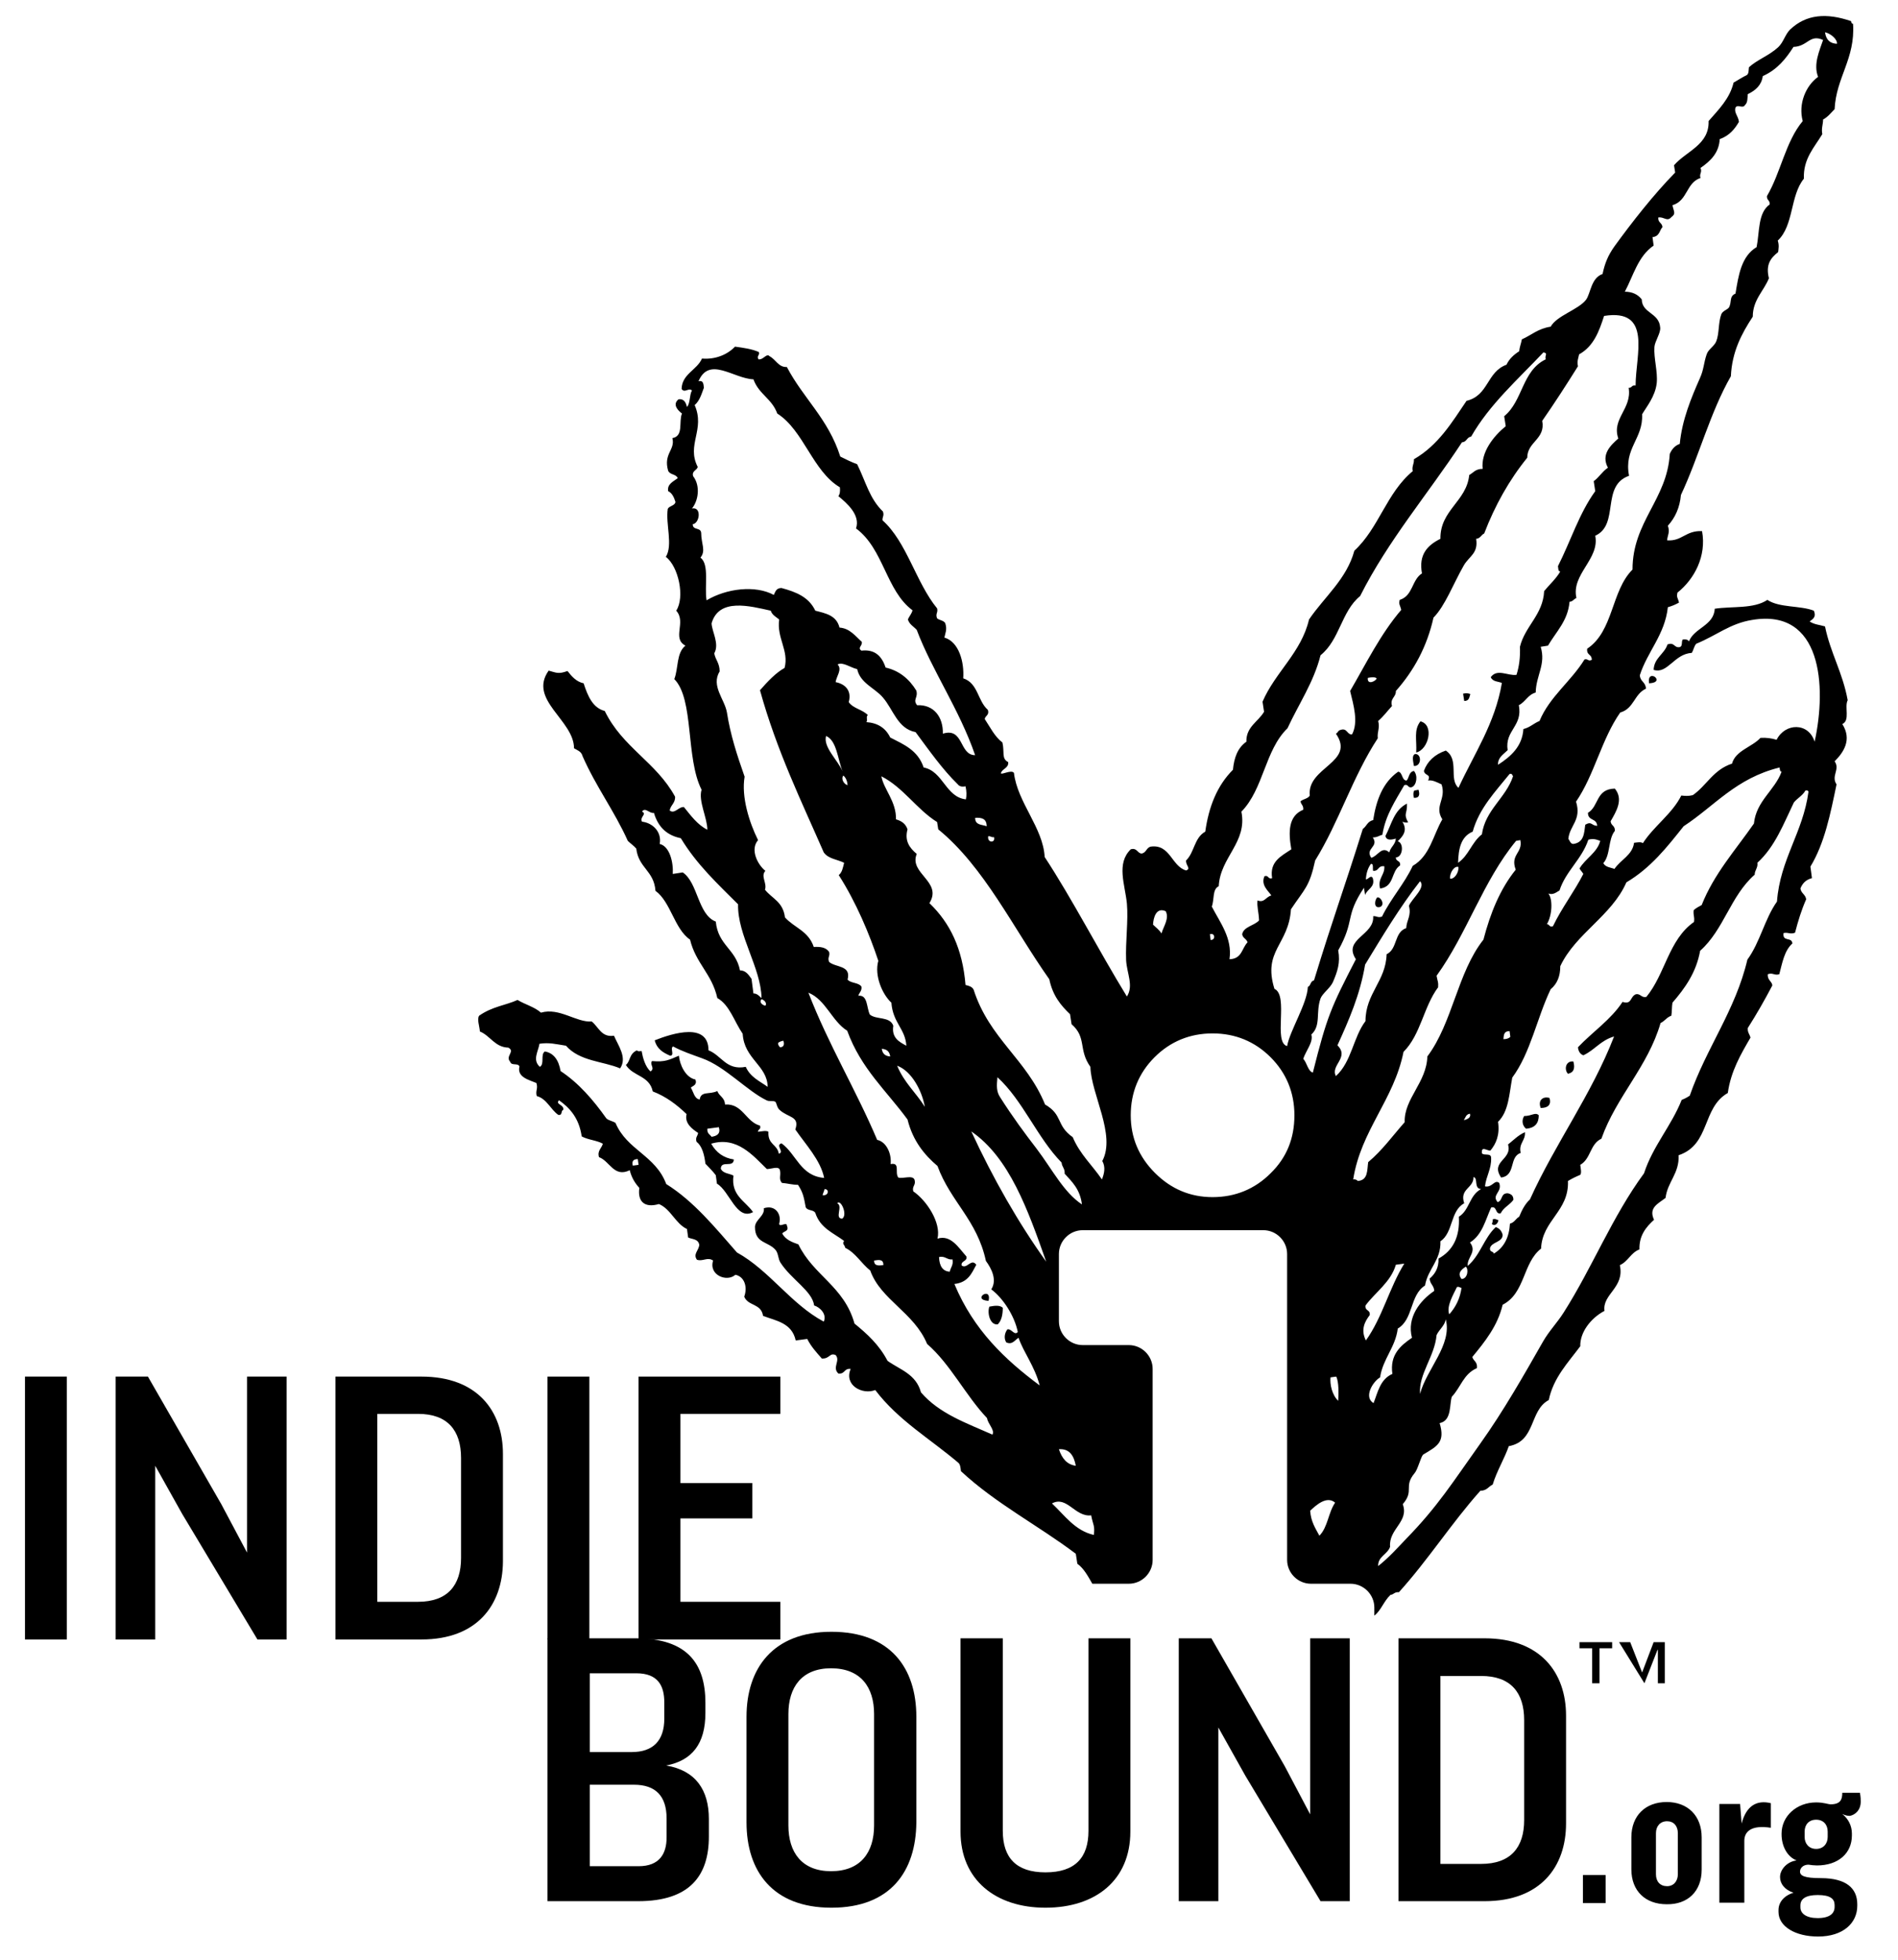 <svg version="1.1" id="layer" xmlns="http://www.w3.org/2000/svg" x="0" y="0" viewBox="0 0 494 510" xml:space="preserve">
  <style>
    .st0{fill:currentColor}
  </style>
  <path class="st0" d="M392.5 297.8c1.2 4-4.7 4.3-1.8 8.6 3.9-.5 2-5.4 5.1-6.4-.6-2.5 1.3-3.2 1.1-5.4-1.8.8-3 2.1-4.4 3.2M409.5 276.2c-2.1-.2-2.4 2.2-1.4 3.2 1.5-.3 1.9-1.4 1.4-3.2M388.5 317.3c.1.5-.1.8-.2 1.2.8.7 1.6-.2 1.7-1-.5-.1-.8-.5-1.5-.2M396.7 290.4c-.7 1.1-.5 2.5.5 3.3 2.4-.2 3.3-1.5 3.3-3.5-.9-.9-1.8.2-3.8.2M429.2 177.8c4.7-.2-.6-4.2 0 0M401 288.3c1.9 0 2.8-.8 2.3-2.6-1.6-.5-3.1.5-2.3 2.6"/>
  <path class="st0" d="M462.5 234.6c-3.2 4.5-4.4 10.6-7.7 15.1-3.1 13.2-10.7 23-15 35.4-.6.4-1.3.8-2.1 1.1-2.7 6.8-7.5 12-9.8 19.1-8.3 11.3-13.4 24.4-20.9 36.2-1.7 2.7-3.8 4.8-5.4 7.6-4.9 8.6-10.3 18.1-16.3 26.5-7.2 10.1-11.1 16.4-19.3 24.8-2.2 2.3-4.5 4.9-7.3 7.1-.1-2.5 2.4-3 3.1-5-.4-4.7 5-6.5 3.3-11.1 3.1-3.6.1-4.5 3.1-8.1.8-.9 1.6-4.2 2.2-4.8 3.7-2.2 5.8-3.2 4.3-8.2 3.3-.6 2.5-5.3 3.2-6.9 2.3-2.4 3-5.9 6.5-7.4.2-1.7-.9-1.8-1.2-2.9 3.3-4 6.6-8.1 7.9-13.6 5.9-3 5.2-10.9 10-14.6.3-7.4 7.3-9.7 7-17.6 1-.6 2-1.1 3.2-1.6.4-.5.1-1.7 0-2.6 2.8-1.6 2.5-5.4 5.5-6.8 3.9-11 12.1-18.7 15.4-30.1 1.1-.5 1.6-1.5 2.8-1.9.2-1.1.1-2.3.3-3.4 3.3-3.8 6.2-7.9 7.2-13.5 6.2-5.5 7.9-14.3 14.2-19.8 0-1.2.9-1.8.7-3.1 4.6-4.2 6.8-10.1 9.5-15.7.9-1.1 2.3-1.8 3-3.1.4-.1.7 0 .8.3-1.4 10.6-7.4 17.6-8.2 28.6m-92.9 128.1c-.4-5.2 3.8-9.7 4.3-15.3.7-1.5 2.1-2.4 2.4-4.1 1.7 6.7-5 12.9-6.7 19.4m10.8-27.6c-.4 2.8-1.5 5-3.2 6.9-.8-2.1 1.1-5.2 2-7.1.6-.2.7.2 1.2.2m1.1-5.5c.8.6.5 3.2-1.1 3.2-1.2-1.5 0-2.5 1.1-3.2m-24 35.5c-2.6-1.5-.3-5.5 1.7-6.7.7-4.8 4-7.8 4.6-12.7 4.1-2.4 3.1-8.7 7.1-11.2.7-4.3 4.2-6.6 4-11.5 3.4-2.3 2.5-7.9 6.2-9.9-1.3-3.8 2.5-3.9 2.4-6.8 1.3.1 0 3 2 3.1-3.1 1.6-3 5.5-5.8 7.2.3 5.2-1.5 8.8-5.3 10.9.1 2.4-.9 4-2.3 5.2.1 1.5 1.1 1.7 1.2 3.2-3.7 2.5-7.2 6.9-5.8 12.2-3.1 2.1-5.8 4.5-5.1 9.4-3.2 1.4-3.8 4.8-4.9 7.6m-2-16.3c-1.4-2.8-.3-4.9 1-6.6.2-1.5-1.3-1-1.1-2.5 2.6-3.5 6.6-6.1 7.9-10.6l2.2-.3c-3.9 6.3-5.7 14-10 20m25.5-57.3c.4-.7.6-1.6 1.6-1.7.3 1.1-.7 1.4-1.6 1.7m-28.8 15.4c2-12.8 10.6-20.7 13.1-33.2 4.5-4.5 5.2-11.7 9-16.8.1-1.5-.1-1.3-.4-3 7.9-10.9 12.1-24.7 20.7-35.1l1.1-.2c.7 3.4-2.7 3.7-1.2 7.7-4.1 5.1-6.6 11.3-8.4 18.2-6.8 8.6-8 21.6-14.6 30.4-.2 6.8-6.1 11-5.9 17.1-3.1 3.5-5.8 7.3-9.5 10.4-.3 2.1 0 4.7-2.7 4.9-.2-.2-.5-.5-1.2-.4m-4.5-26.9c-1.5-2.8 3.6-4.8.4-8 3-6.6 5.9-13.2 7.2-21 4.5-7.4 9-14.9 14.3-21.7 1.6 1.6-2.1 4.5-2.9 6.4.7 2.6-.6 3.7-.7 5.8-3.2 1.1-2.2 5.4-5.1 6.8-.2 7-5.5 10.2-5.5 17.4-3.2 4.2-3.6 10.6-7.7 14.3m.6 84.5c-1.6-1.5-2.2-4.3-2-6.1l1.5-.2c.7 1.5.6 4.5.5 6.3m-4.9 35.1c-1-1.9-2.2-3.6-2.4-6.5 1.5-1.4 4.3-4 6.5-2.1-1.8 2.6-1.9 6.4-4.1 8.6m-4.2-124.1c.7-2.1 2.7-4.4 2.1-6.3 2.6-2.4 1.1-5.7 2.4-9.4.5-1.3 2.5-2.7 3.2-4.2 1.2-2.8 2-5.1 1.4-8.3 4.5-8.1 1.6-8.6 6.7-16.3l.3 1.9c.5-1.6 2.7-2 2-4.4-.5-1-1.2.4-1.8.3.1-1.6.5-2.9 1.3-4 .8-.2.4 1.3.6 1.8 1.6.1 1.1-1.4 2.9-1.2.2 2.3-1.8 3.1-1.1 5.8 3.8-.5 2.8-4.5 5.2-6 .2-1.4-1.1-.9-1.1-2.1 1.8 0 2.2-3.7.5-4.2 1.2-1.2 2.7-2.7 1.2-5.1.4.2.9.3 1.5.2-1.3-2.4-.2-2.1-.3-4.9-3.4 1.7-4 5.4-5.6 8.4.2 1.2 1.4 1.1 2.7.7-.1 1.6-1.4 2.2-1.7 3.6-2-1.8-3 1-4.7 1.4-1.7-2.5 2.1-2.8.4-5.3 1.2 0 1.7-.5 2.5-.7.8-5.1 3.4-8.9 5.7-12.9 1.1-.4.9.9 2 .5 1.2-.5 1.6-3 .5-4.2-1.4.3-1.2 1.8-1.9 2.5-1.3 0-1-2.2-2.2-2.3-4 2.8-5.7 7.4-6.5 12.6-1.5.3-1.7 1.6-2.7 2.3-5.2 16.6-7.6 22.7-12.7 39.4-1 .2-.8 1.4-1.6 1.7-.2 4.4-4.7 11.4-5.4 15.4-3.7-1 .5-13.2-3.3-14.9-3.1-10 3.7-11.4 4.3-20.7 3.6-5.4 4.8-5.8 6.3-12.7 6.2-10 9.8-21.9 16.3-31.8-.2-1.7.6-2.6.1-4.5 1.4-1.2 2.4-2.6 3.6-3.9-.6-2 1.1-2.3 1-3.9 4.7-5.3 8.1-11.5 9.8-19.1 3-3 5.2-8.9 7.9-13.6 1.4-2.4 3.8-3.1 3.2-6.9 1.1-.1 1.3-1 2.1-1.4 2.8-7.3 6.5-13.9 11.2-19.7 0-4.2 4.8-4.8 3.9-9.6 3.2-4.6 6.3-9.4 9.3-14.2-.3-1.3.1-2.1.3-3.1 3.8-2.1 5.2-6 6.5-10 12.6-2 8.2 10.2 8.2 18.1-1.1-.2-.9.7-1.8.6.9 5.5-4.5 8-2.7 13.2-1.9 1.7-4.6 4.1-2.7 7.6-1.5 1-2.3 2.5-3.7 3.5l.4 2.6c-4.2 5.8-6.4 13-9.7 19.5.1.6 0 1.4.6 1.4-1.1 1.9-2.8 3.4-4.2 5.1-.3 6.2-5 9.1-6.3 14.5.1 2.8-.2 5.1-.9 7.3-2.3.3-5-1.7-6.7.6.5 1.2 1.9 1.1 2.9 1.5-1.8 10.6-7.2 18.4-11.3 27.3-2.6-2.3.3-7.3-3.3-9.7-2.9 1-4.8 2.8-5.7 5.3.3 1.4 1.9.7 1.1 2.5 1.1-.2 2.2.4 3.5 1 1.3 3.9-2 5.6.2 9.1-2.4 4.1-3.2 9.5-7.7 12.1-2.2 4.7-5.7 8.5-8 13.2-1.1.4-1.4-.2-2.3-.1.4 5-8 5.9-4.5 11.2-6.5 12.6-7.5 14.8-11.2 29.5-1.3-.4-1.5-2.5-2.5-3.6m-8.5 29.8c-4.1 4.1-9.2 6.2-15.1 6.2-5.8 0-10.8-2.1-15-6.3-4.2-4.2-6.3-9.2-6.3-15 0-5.9 2.1-11 6.2-15.1s9.2-6.2 15.1-6.2 11 2.1 15.1 6.2 6.2 9.2 6.2 15.1c0 6-2 11-6.2 15.1m-27.3-68.2c1 1.9-.6 4-1.1 5.8-.6-1-1.5-1.6-2.2-2.3.1-1.8.8-4.6 3.3-3.5m11.7 7.5l-.2-1.5c1.3-.5 1.6 1.5.2 1.5m43.2-68.1c-.1.7-2.5 1.9-2.3-.1.9-.2 1.8-.3 2.3.1m-41.1 54.1c.4-7.6 7.5-11.4 5.9-19.4 5.8-5.9 6.1-16 12-21.7 2.9-6.3 6.8-11.9 8.6-19 5-4 5.4-11.4 10.3-15.4 7.3-14.5 17.7-26.6 26.5-40 1.3-.1 1.2-1.3 2.4-1.5 4.8-8.4 12.2-14.9 18.8-21.9 1.3.2.3.7.6 1.8-6.2 3-5.9 10.8-10.8 14.8l.4 2.6c-3.2 2.6-6.5 6.8-6 11.1-1.9 0-2.4 1-3.5 1.6-.7 6.9-7.6 9.1-7.5 16.6-3.4 1.7-5.7 4.1-4.8 9-2.7 1.7-2.3 5.8-5.8 6.9-.3 1.2.1 1.3.4 2.6-5.4 6.3-9.1 13.9-13.3 21.1.9 3.7 2.2 8.1.5 11.3-1.4.1-1.2-1.9-3.2-1.1-.5.2-.5.7-1 .9 5.2 7.5-7.6 8.7-6.8 16.1-.4.8-1.7.9-2.4 1.5.1.9.8 1 .7 2.2-3.9 1.6-3.9 5.8-3.1 10.3-2.7 1.8-5.7 3.2-5 7.5-1.1.4-.9-.9-2-.5-1 2.3 1 3.8 1.8 5-1.5.4-1.8 2-3.6 1.3-.2 1.6.3 2.9.4 5.2-1.3 1.4-4 1.6-4.4 3.6.2 1.1 1.1 1.1 1.4 2.1-1.5 1.5-1.4 4.3-4.7 4.4.8-5.5-2.5-9.6-4.6-13.7.7-1.9.1-4.5 1.8-5.3m62.4-5c.1 1.6-1.2 3.3-2.2 3-.1-1.6 1.2-3.4 2.2-3m-.1-1.1c.1-3.6.7-6.8 3.8-8.1 1.7-6.1 5.9-10.4 9.6-15 .6-.2.7.2.9.6-1.9 5.7-7.2 8.7-8.1 15.1-2.7 2.1-3.4 5.5-6.2 7.4m50.9-160.6l-.3-2.2c1.9-.2 1.8-1.8 2.6-2.6-.1-1.2-1.2-1.1-1.1-2.5 1.4-.3 2.3 1.2 3.4-.1 1.3-.9.6-1.5.3-3.1 4-1.2 3.5-5.8 7.3-7.1-.4-1.1.5-1.4 0-2.6 2.6-1.8 4.8-3.9 5-7.5 2.5-.9 3.9-2.6 5-4.5-.2-1.6-1.3-2.3-.9-3.7.6-1 1.9.4 2.5-.7.7-.6.6-1.8.7-2.8 2.1-1 3.6-2.4 3.9-4.7 3.8-1.7 6-4.5 8-7.6 3.7-.1 4.2-3.4 7.7-1.8-.9 2.7-2.6 6.3-1.3 9.6-3.2 2.3-5.2 7-4 11.5-4.5 5.4-5.7 13.4-9.3 19.5-.1 1.2.8 1 .7 2.2-3.1 2.2-2.6 7.1-3.4 11.1-4 2.4-4.7 7.3-5.5 12.1-1.7.7-.9 2.2-1.7 3.6-.4.6-1.7.9-2 1.8-.8 2.1-.5 5-1.3 7-.5 1.3-2.1 2.1-2.5 3.4-.8 2.3-.7 3.9-1.8 6.3-2.2 5-4.6 10.7-5.2 17-1.4.5-2.1 1.5-2.6 2.6-.7 11.9-9.7 17.6-9.7 30.1-5.6 5.6-4.9 16-11.8 20.6-.2 1.8 1.2 1.3 1.2 2.9-1 .5-1-.4-1.9-.1-3.5 5.7-9.1 9.7-11.7 16-1.5.6-2.5 1.7-4.2 2.1-.3 4.5-3.2 7.1-6.6 9.3-.1-1.9 1.4-2.7 2.5-3.8-.8-5.2 4-6.2 2.9-11.7 1.8-.9 2.3-2.7 4.4-3.3.1-4.5 2.7-7.3 1.3-11.9l1.9-.3c2.1-3.6 5.2-6.5 5.6-11.4.9-.1 1.1-.7 1.8-1-1.4-6.2 6.1-10.1 4.9-16.2 6.4-2.9 1.4-13 8.8-15.6-1.4-7.2 3.7-9.6 3.4-16 1.1-1.9 3.4-4.6 3.8-8.1.3-3-.8-6.5-.6-9.4.1-1.5 1.7-3.7 1.5-5.1-.3-3.9-4.7-3.6-4.8-7.3-1-1.3-2.5-2-4.4-2 2.2-4.1 3.4-9.2 7.5-12m-17 154.6c1.4-.4 2.2 0 3.1.3-.8 3.1-3.9 4.6-5.4 7.2.3.5.7.9 1 1.4-2.4 4.7-5.6 8.8-7.9 13.6-1 .4-.9-.6-1.6-.5 1.4-2.3 1.6-6.5.4-8 1.2.4 1.9-.2 2.9-.8 1.6-5 5.8-8.1 7.5-13.2m-22.1 51.9c.1-1.1.1-2.1 1.6-2.1l.2 1.5c-.4.4-1 .6-1.8.6m32-40.8c6.4-3.8 10.6-9.2 14.9-14.6 8.1-5.3 13.6-12.5 25-15.3 0 .5.1 1.1.5 1.1-1.8 4.9-6.6 7.6-7.2 13.5-4.8 6.9-10.4 13.1-13.6 21.2-.7.4-1.6.8-2.1 1.4-.1 1.6.3 1.5.1 3-6.6 4.6-7.5 13.6-12.4 19.5-1.3.3-1.5-.9-2.7-.7-1.6.6-1 2.8-3.5 2-3 4.6-7.8 7.8-11.6 11.8.1 1.1.6 1.8 1.4 2.1 3-1.4 4.5-3.9 8-4.9-5.9 15.2-15.3 27.8-21.9 42.4-1.3 1.2-2.1 2.8-2.8 4.5-.9.5-1.2 1.5-2.4 1.8-.2 3.5-1.5 6.2-4.2 7.8-.1-.7-1.1-.3-1-1.4.4-1.7 3.3-1.5 3.3-3.5-.3-1.1-.9-1.7-1.8-2-3.1 2.9-4 7.3-7.3 10.1-.2-2.3 2.5-3.6.6-6.1 3.2-2 4-5.8 5.5-9.1 1.6-.5 1 1.9 2.5 1.5.7-1.5 2.4-2.2 3.3-3.5 0-1.2-.7-1.5-1.4-1.7-2-.1-1.3 1.9-2.7 2.3-1.7-1.9 1.3-2.6.4-5-1.2-1-1.8 1.3-3.7.9.3-2.7 1.7-4.5 1.6-7.4 0-1.4-1.8-.5-2.4-1.2-.2-2 1.2-.7 2.2-.7 1.5-1.8 2.5-4.1 2-7.5 2.8-2.7 2.9-7.3 3.7-11.5 4.8-6.5 6.4-15.5 10-23 1.7-1.4 2.5-3.4 2.5-6 4-8.5 13.4-13.1 17.2-21.8m-136.5 77.3c-2.5-3.7-5.7-6.5-7.6-11-4.4-3.1-2.5-5.8-7.2-8.5-4.8-11.8-14.5-17.1-18.6-29.9-.4-.8-1.3-1-2.1-1.2-.8-9.5-4-16.1-9.4-21.3 3.5-5.6-5.4-7.7-3.3-12.8-1.9-1.6-3.2-3.4-2.4-6.4-.5-1.5-1.6-2.2-3-2.6.1-4.7-3.2-7.8-3.8-11.2 5.7 2.9 9.2 8.6 14.5 11.9l.3 1.9c12 9.8 19.5 25.7 28.9 39 .9 4.3 3 6.8 5.4 9.1l.4 2.6c4 3.5 1.7 6.6 4.9 11.1.2 7.2 6.7 17.7 3.1 24.5.9 1.6.5 3.3-.1 4.8m-17-8c-3-3.9-6.2-8.2-9.5-13.4-1-1.5-.9-3-.7-5.2 6.6 6 10.4 15.8 16.7 22.2.1 1.2.9 1.5.8 2.9 1.9 2.1 4 4 4.5 8-4.8-3.2-7.7-9.1-11.8-14.5m10.2 82.5c-2.3-.3-3.6-1.9-4.4-4.3 2.7-.2 3.9 1.6 4.4 4.3m4 12.9c.5 2.6 1 2.6.7 5.1-4.9-1.1-7.6-5.1-10.9-8.2 3.9-2.1 6 3.6 10.2 3.1m-31.2-99.9c9.9 6.8 14.7 20.3 19.5 33.9-7.3-10.2-13.8-21.6-19.5-33.9m-4.4 39.7c3.6-.4 4.5-2.8 5.7-5-1.3-1.8-2.4 1.2-3.8.2-.3-1.3 1.6-1 1.2-2.4-2-2.2-4-5.7-7.5-4.6 1-4.2-2.9-10-6.3-12.3-.4-1.4.8-1.6.3-3.1-.6-1.2-3-.1-4.2-.5-1-1.3.6-4-2-3.5.3-2.7-1.1-5.8-3.5-6.3-5.6-13.2-12.6-24.6-17.9-38.3 4.5 1.8 6.1 7.4 10.1 9.9 3.6 9.9 10.3 15.7 15.7 23.1 1.4 5.6 4.4 9.2 7.8 12.1 3.4 9.3 10.3 14 12.6 24.7 1.4 1.9 3 4.9 1.4 7.4 3.1 2.3 6.1 7 6.9 11.1-.9 1-1.6-.9-2.7-.7-.7.9-1 2.3-.3 3.4 1.6.7 2.2-.6 3.2-1.2 1.3 3.8 4.2 7.4 5.5 12.4-9-6.7-17.2-14.4-22.2-26.4m-1.2-3.2c-1.8-.1-2.7-1.4-2.8-3.8 1.6-.4 2.1.8 3.5.6.3 1.5-.5 2.1-.7 3.2m-19.7-2.9c1.2-.2 2.5-.4 2.4 1.2-1.2.1-2.4.3-2.4-1.2m-8.3-10.9c-2.1 0 .3-3.3-1.3-4 .9-1.2 2.8 3 1.3 4m-5.1-6.1c.1-.6.4-1 .5-1.6 1.3 0 1.1 1.8-.5 1.6m17.6-36.1c-1.2-.1-2-.6-2.2-2 1.2.1 2 .6 2.2 2m9 13.1c-2.3-3.7-5.4-6.3-7.2-10.7 3.8 1.4 6.5 6.6 7.2 10.7m-36.4-49.3c-.5-4.1-3.4-4.9-5.2-7.2.6-1.7-1.2-3.5.1-4.9-2.1-1.7-4-5.6-1.9-8-2.3-4.6-4.4-11.3-3.5-16.5-2-5.7-3.7-10.9-4.6-16.7-.6-3.5-4.2-6.9-1.9-10.7 0-2.2-1.1-3-1.4-4.7 1.4-2.5-.6-5.6-.7-7.8 1.9-6.7 10-4.5 15.4-3.3.4 1.2 1.4 1.6 2.2 2.3-.7 4.8 2.6 8.1 1.4 12.6-2.2 1.2-4.4 3.5-6.4 5.8 4.4 15.9 10.9 29.1 16.6 42.2 1.2 1.7 3.5 1.8 5.3 2.7-.3 1.2-.5 2.5-1.4 3.2 4.6 7.2 8 15.4 10.3 22.3-1.1 3.9 1.1 8.8 3.4 10.9.4 5.3 3.6 6.7 3.9 11.2-1.9-1-3.9-2.1-3.4-5.2-.9-2.5-4.4-1.5-6.1-2.9-.9-1.8-.5-5.2-3-4.9.2-.8 1-1.3.8-2.4-.8-1.1-2.7-.8-3.6-1.8 1-3.8-3.1-3.1-4.8-4.6-.5-1.2.3-1.5 0-2.6-.8-1.2-2.3-1.4-4-1.3-1.4-4.2-5.1-5-7.5-7.7m-1.3 33.8c-.2-.3-.5-.5-.5-1.1.3-.3.8-.5 1.4-.6.3 1 .1 1.7-.9 1.7m-3.8-10.8c-.8-.2-1.7-.9-1-1.7.8.2 1.5 1.1 1 1.7m-3.6-7c-.8-1.1-1.5-2.2-3-2.2-1.1-5.6-5.7-6.5-6.3-12.7-4.7-1.8-4.6-10.1-8.6-12.8l-2.6.4c.2-3-.8-7.2-3.4-7.8.6-3.2-1.9-5.5-4.6-5.8-.7-1.2 1.4-2 0-2.6.8-1.3 2 .6 3.1.3 1.1 3.8 3.5 5.9 7 6.6 4.1 6.8 9.6 11.9 14.9 17.2-.2 8 6 16.6 6.1 24.4-.6-.5-1.1-1.2-2.1-1.2l-.5-3.8zm19.4-63.2c2.8 1.2 3 6 4.3 9.2-1.3-3-5.1-6.3-4.3-9.2m4.5 10.3c.6.5 1 1.3 1.1 2.5-.9-.2-1.8-1.6-1.1-2.5m6.4-15.7c-1.4-1.5-3.8-1.7-5-3.4.9-3.2-1.2-4.8-3.4-5.2.1-1.4 1.8-3.3.5-4.6 1.3-.8 3.5.9 5.1 1.2.8 3.7 4.6 4.9 6.7 7.4 2.7 3.1 3.8 8.1 8.5 9 3.5 4.7 6.9 9.6 11 13.6.4.5 1 .7 2 .5.3 1.3.3 2.4.1 3.4-5.3-.6-5.9-7.3-11-8.3-1.5-4.5-5.2-6-8.7-7.8-1.2-2.5-3.3-3.8-6.2-4 .4-.5-.2-1.6.4-1.8m-42-29.9c-.6-3.5.8-9.4-1.6-11.1 1.5-1.8.2-3.6.2-6.4-.1-1.6-2.2-.6-2.2-2.3 1.8-.2 2.4-4.6-.2-4.1 1.6-1.9 2.3-5.8.3-8.4-.4-1.4 1-1.5 1.2-2.4-3-5.8 2-9.7-.8-16.1 1.3-1.1 1.8-2.9 2.4-4.5-.1-1.1-.2-2-1.4-1.7 2.8-6.6 9.1-.7 14.3-.5 1.4 3.9 4.8 5 6.2 8.9 6.9 4.4 9.2 15 16.3 19.2.1 1 0 1.8-.4 2.3 2.2 1.8 5.8 4.9 4.6 8.4 7.2 5.3 7.8 16.2 14.7 21.3-.2.9-.9 1.6-1.2 2.4.4 1.3 1.5 1.8 2.3 2.7 4 10.6 11.1 20.7 15.2 32.6-4.2 0-2.9-7.3-8.4-5.6.1-4.4-2.4-7.6-6.7-7.4-1.2-1.5.3-1.9-.2-3.8-1.9-3.1-4.5-5.2-8-6-1-3-2.8-4.8-6.3-4.4-1.1-.8.3-1.2.1-2.3-1.7-1.5-3.1-3.5-5.8-3.7-.8-3.2-3.6-3.7-6.3-4.4-1.7-3.6-5.1-4.9-8.8-5.9-1.4 0-1.6 1-2 1.8-4.8-2.6-12.3-1.7-17.5 1.4m72.9 58.8c-1.2-.5-3-.2-3-2.2 1.7-.1 3 .2 3 2.2m1.9 2.8c.5 1.6-1.8 1.6-1.5-.2.7-.1.9.4 1.5.2m-94 85.5c-.3-1.1.1-1.7 1.3-1.7l.2 1.5-1.5.2zm20.5-7.5c-.4-.6-1.2-.8-1.1-2.1l3-.4c.5 1.7-.5 2.3-1.9 2.5M478.1 11.4c-1.7-.1-2.8-.9-3.1-3 1.5.3 3.3 1.9 3.1 3M475 163c-1.3-.4-2.9-.5-4-1.3.8-.6 1.8-1.1 1.1-2.8-3.7-1.4-8.9-.7-12.1-2.8-3.6 2.4-9.2 1.6-13.7 2.3-.2 4.4-5.4 5-6.7 8.5-.3-.5-.9-.6-1.6-.5-.5.5.1 1.8-.9 2-1.4.2-1.3-1.4-3.1-.7-.8 2.5-3.5 3.5-3.6 6.6 3.6 1.2 5.4-4.2 9.9-4.4.5-.7.6-1.8 1.2-2.4 5.2-2.1 8.8-5.3 14.6-6.2 18-3 19.4 17.1 16.2 31.7-1.6-5.1-7.7-4.9-9.9-.5-1.3-.4-2.7-.6-4.2-.5-2.2 2.4-6.5 3.3-7.4 6.7-4.9 1.6-6.6 5.7-10.2 8.2-1.2.3-2.1.2-3 .1-2.4 4.8-7.1 7.9-10 12.4-.5-.4-1.4-.2-2.3-.1-.4 3.2-3.5 4.4-5.1 6.8-1-.4-2.3-.4-2.9-1.5 1.9-2.1 1.2-6.2 3-8.4.1-1.4-1-1.3-1.1-2.5 1.5-2.6 3.4-5.7 1.1-8.5-5 .1-4.1 4.6-7 6.3 0 2.2 2.3 1.3 2.4 3.4-1.6-.1-1.4-1.3-3.1-.3-.3 2.2-.3 4.6-3.1 5-.8 0-.9-.9-1.3-1.3.3-3.5 3.5-4.9 2-9.7 4.8-7 6.6-16.2 11.5-23.2 3.6-1 3.6-4.8 6.7-6.2-.1-1.8-1.5-1.8-1.6-3.5 2-6.2 6.5-10.5 7.3-17.7 1.1-.3 2-.7 2.9-1.2-.3-1.3-.7-1.3-.4-2.6 4.4-3.5 7.6-9.5 6.4-16-4.3-.2-5.2 2.7-9.1 2.4.1-1.3.8-2.1.2-3.8 1.9-2.1 3.1-4.7 3.4-8 4.7-10 7.6-21.5 13-30.9.3-6.4 2.8-11.1 5.7-15.5 0-4.4 2.9-6.7 4.2-10-.9-3.6.5-5.3 2.4-6.8.1-.9.3-1.8-.1-3 4.2-3.9 3.2-11.7 6.8-16.1-.2-5.2 2.7-8.1 4.8-11.6-.3-1.5.2-2.5.2-3.8 1.3-.7 2.1-1.8 3-2.7.4-8.3 5.4-13.1 4.8-22.2-.3 0-.5-.3-.5-.7-6.4-2.2-11.7-1.8-15.9 2.2-1.3 1.3-1.7 3.3-3.1 4.6-2.4 2.2-5.4 3.2-7.6 5.2-.1.7 0 1.6-.5 2-1.2.6-2.3 1.3-3.5 2-1 4.2-3.9 7-6.5 10 .2 6.2-5.8 7.8-9 11.5l.3 1.9c-5.6 5.7-11.3 13-15.8 19.2-1.7 2.4-2.5 4.4-3.1 7.2-3 1-3.1 5.1-4.3 6.7-2 2.6-7.6 4.1-9.2 7-3.3.5-5 2.2-7.5 3.3-.2 1.1-.6 2-.7 3.1-1.4.9-2.6 2-3.3 3.5-5.2 1.9-4.6 8-10.4 9.4-3.8 5.6-7.3 11.5-13.7 15.2.1 1.2-.6 1.8-.3 3.1-6.8 5.6-8.8 14.8-15.2 20.7-2 7.4-7.8 12-11.8 17.9-2 8.6-8.8 13.7-12.1 21.4l.4 2.6c-1.5 2.6-4.7 3.9-4.6 7.8-2.3 1.6-3.2 4.2-3.5 7.3-4.1 4.1-6.3 9.6-7.2 16.1-2.9 1.6-2.8 5.4-5 7.5-.1 1.4 1.4 2.1 0 2.6-3.8-1.1-4.1-6.9-9.2-6.2-1.2.3-1.1 1.6-2.4 1.8-1.1-.1-1.2-1.6-2.8-1.1-3.8 3.7-1.5 9.1-1 14.1.4 4.5-.4 9.9-.2 14.8.2 3.4 2 6.6.2 9.4-7.3-11.9-14.3-25.5-21.4-36.3-.4-7.6-7.1-14.2-8-21.9-.7-.9-3.2.6-3.4.1.3-1.2 2.1-1.3 1.9-2.9-1.8-.9-.9-2.6-1.5-5.1-2-1.5-3.2-4-4.6-6.1.1-.9 1.3-1 .8-2.4-2.7-2.4-2.5-6.9-6.4-8.2.3-4.2-1.1-9.5-4.9-10.6.2-1.1.8-2.1.2-3.8-.5-.7-1.5-.7-2.1-1.2-.5-1.2.3-1.5 0-2.6-5.5-6.7-7.9-17.3-14.2-22.9-.1-.9.5-1.2.1-2.3-3.5-3.4-4.4-7.6-6.7-12.3-1.6-.6-3-1.3-4.4-2-3.1-9.8-9.6-15.1-13.9-23.3-2.2.1-2.9-2-4.5-2.8-.8-.9-1.6 1-2.9.8-.5-1 .4-1 .1-1.9-1.8-.8-4-1.1-6.2-1.4-1.9 2-5 3.4-8.6 3.1-1.3 3-5.2 4-5.3 7.9.8 1.2 1.8-.4 2.7.4-.7 1.2-.4 3.3-1.3 4.3-.3-1.2-.8-2.2-2.2-2-1.6 1.3-.3 2.8.9 3.7-.9 2.1.5 5.9-2.5 6.4.8 3.1-2.4 4-1.1 8.5.5 1.1 2 .8 2.5 1.9-1.1.9-2.8 1.5-2.5 3.4 1 .5 1.5 1.5 1.9 2.8-.1 1-1.6 1-2 1.8-.6 4 1.4 9.4-.5 12.5 3.3 2.5 5 10.5 2.7 14 2.7 3-1.2 7.2 2.4 9.1-2.4 1.9-1.8 5.9-2.9 8.7 5.2 5.3 2.9 20.5 7.1 28.8-.9 2.9 1.5 7.3 1.5 10.4-2.6-1.3-4.3-3.7-6.1-5.9-1.4-.1-2.4 1.9-3.7.9.2-1.4 1.5-1.9 1.4-3.6-4.9-9-13.7-12.8-18.3-22.3-3.1-.8-4.4-3.8-5.5-7.2-1.9-.4-3.1-1.8-4.2-3.2-2.4.9-3 .4-4.9-.1-5.4 7.6 6.6 12.9 6.6 20.2.8.5 1.9.8 2.2 2 3.5 8 8.3 14.3 11.8 22.1.7.7 1.5 1.2 2.2 2 .6 5.1 4.6 5.7 5 11 4 2.9 4.9 9.9 9 12.7 1.5 6.2 5.7 8.9 7.1 15.2 3.2 1.8 4.4 6.1 6.6 9.3.4 6.6 6.4 8.2 6.5 13.8-2.1-1.5-4.5-2.5-5.7-5.2-5.1 1-6.3-3-9.7-4.3 0-7.3-9.2-4.5-14-2.6.6 2.3 2.2 3.2 4 4 1.3 0-.1-2 .8-2.4 2.4 1.3 4.9 2.1 7.6 3.1 5.9 2.1 11.7 8.5 16.7 10.9.7.4 1.7 0 2.3.4.3.2.4 1.5 1.1 2.1 2.3 2.1 5.3 1.6 4.1 5.1 2.6 3.8 6.6 8 7.5 12.6-6.2-.5-7.2-6.2-11.1-9-1.7.5.9 2.3-.7 2.7-.4-2.5-2.9-2.3-2.7-5.7-.6-.4-1.7-.1-2.7 0-.1-.7.9-.6.5-1.6-3.7-1-4.5-5.8-9.1-5.5-.1-1.9-1.5-2.1-2-3.5-2.1 1-4.2-.1-4.6 2.2-1.4-.2-1.6-2-2.3-3.1.6-.5 1.7-.7 1.2-2.1-2.6-.5-4.1-3.9-4.3-6.2-2.6 1.1-3.6 1.7-7 1.4-.7.9.9 1.9-.4 2.7-1.4-1.3-2-3.6-2.3-5.3-.4 0-1 .2-1.2-.2-2.1.9-1.7 2.9-2.9 3.8 1.8 3 6.1 2.7 7 6.9 3.4 1.3 6.2 3.4 8.8 5.9-.6 2.4 1.5 3.9 3 4.9-.1.8-.8 1.2-.4 2.3 1.4 1.1 2 3.2 2.3 5.7.9 1 1.9 1.9 2.7 3l.3 2.2c3.3 1.9 5.1 9.7 9.4 7.4-2-2.9-5.8-4.3-5.1-9.5-1.1-.6-2.7-.5-3.3-1.8.1-2.3 3.3-.1 3.4-2.4-2.7-.4-4.6-1.8-5.9-4.1 6.7-2 10.9 3.1 14.5 6.6 1.2 0 3.1-.9 3.4.3.3 1.5-.4 2.2.5 3.3 1.4.1 2.7.5 4.2.5 1.3 2 1.5 3.1 2 5.8.4 1 2 .6 2.5 1.5 1.3 4 4.7 5.2 7.5 7.3-.6.8.1.9.3 1.8 2.7 1.3 4.2 4.1 6.5 5.9 2.7 7.6 11.4 10.9 14.8 19.1 6.1 5.3 10 13.4 15.6 19.3.2 1.5 2.1 3.1 1.4 4.3-6.7-3-13.8-5.4-18.6-11-1.3-4.8-5.5-5.9-8.7-8.2-2.2-4.2-5.3-7-8.6-9.7-2.7-9.7-10.7-12.5-14.6-20.6-1.7-.6-3.3-1.2-4.2-2.8.3-.7 1.9-.5 1.2-2.1 0-1.1-2 .6-2-.5.7-2.4-1-5-4-4 .3 2-2.3 3-2.3 4.9 0 4.3 3.5 3.7 5.4 6 .7.9.6 2.2 1.2 3.2 2.9 4.5 8.3 7.4 8.8 11.2 1.4.4 3.4 2.2 2.5 4.2-8.6-4.6-14.1-13.3-22.6-18-5.7-6.5-11.2-13.3-18.4-17.8-2.8-7.5-10.2-8.8-13.2-15.9-.7-.5-1.8-.6-2.4-1.2-3.4-4.8-7.2-9.2-11.9-12.3-.5-2.9-1.8-4.7-4.1-5.1-1.2.8 0 3.3-1.3 4-2-1.8-.4-4-.1-6 2.5-.4 4.3.1 6.9.5 3.6 4.1 9.6 4 14.1 5.9 1.9-2.8-.5-5.9-1.6-8.5-3.3.5-4-2.3-5.8-3.7-4 .3-8.4-3.7-13.2-2.3-1.7-1.5-4.1-2.1-6.1-3.3-3.1 1.4-6.6 1.7-10 4.1-.6.9.1 2.7.2 4.1 2.7 1.1 3.9 4.1 7.4 4.2 1.9 1-.9 2.2.5 3.7.3 1.1 2 .2 2.4 1.2-.7 2.8 2.5 3.5 4.4 4.3.5 1.5-.3 2 .1 3.4 2.6.7 3.6 3.5 5.6 4.9 1.2.2.6-1.1 1.3-1.3.3-1.4-2.2-1.4-1.1-2.5 2.8 2 5.2 4.6 5.9 9.4 1.6.9 3.9 1 5.5 1.9-.3 1.2-1.5 1.8-1 3.5 2.8 1 3.9 5.4 8 3.4.5 2 1.4 3.4 2.5 4.6-.5 3.5 1.3 5.3 5.1 4.2 3.1 1.3 4.3 5.1 7.3 6.5l.3 2.2c1 .5 2.6.3 2.9 1.9-.1 1.5-1.7 2.4-.6 3.9 1.6.5 2.7-.8 4.2.2-1.2 3.8 3.6 5.7 5.8 3.7 2.4.5 3.2 3.2 2.3 5.7 1 2.5 4.4 1.7 4.9 5 3.4 1.3 7.5 1.8 8.5 6.4l3-.4c1 2 2.4 3.5 3.8 5.1 2.1.1 2-1.6 3.6-.9 1.3 1.5-1 3.2.7 4.8 1.8.2 1.4-1.4 3.2-1.2-1.8 4.3 3.1 6.8 6.4 5.5 6 7.9 14.3 12.7 21.6 18.9.5.4.6 1.2.7 2.2 9 8.4 20.1 14.1 29.9 21.5l.4 2.6c1.7 1.2 2.8 3.3 3.9 5.2h9.5c3.4 0 6.2-2.8 6.2-6.2v-49.7c0-3.4-2.8-6.2-6.2-6.2h-12c-3.4 0-6.2-2.8-6.2-6.2v-17.5c0-3.4 2.8-6.2 6.2-6.2h47c3.4 0 6.2 2.8 6.2 6.2v79.6c0 3.4 2.8 6.2 6.2 6.2h10.3c3.4 0 6.2 2.8 6.2 6.2v2.1c1.8-1.4 2.4-3.7 4.2-5.4.9-.1 1-.8 2.2-.7 7.6-8.4 13.7-18 21.2-26.4 1.7 0 2.1-1.1 3.2-1.6 1.1-3.6 3-6.6 4.2-10 7.1-1.3 5.3-9.3 10.4-12 1.2-5.8 5-9.7 8.2-14-.1-3.6 2.7-7.3 6.3-9.2-.6-4.4 5.3-6 4-11.9 2.2-1 2.8-3.2 5.1-4.1-.1-3.6 1.7-5.8 3.8-7.7-1.5-3.2 1.1-4.2 3-5.7.5-4.2 3.6-6.3 3.4-11.1 8.3-2.8 6-12.3 12.8-16.2.8-5.7 3.4-10.1 5.9-14.4-.2-.9-.8-1.3-.7-2.5 2.3-3.6 4.4-7.3 6.4-11.1-.2-1.2-1.3-1.3-1.2-2.9 1.3-.5 1.7.4 3 0 .8-3 1.3-6.1 3.4-8-.1-1.8-2.6-.3-2.3-2.7 1.2-.3 1.7.4 3-.1.8-3.1 1.7-6 2.9-8.7-.2-1.3-1.3-1.5-1.5-2.8.5-1.3 1.4-2.3 3-2.7l-.4-3c3.7-6.1 5.2-13.7 6.8-21.4-1.5-2.2 1-3.9-.5-6 2.3-2.3 4.6-5.6 2-9.7 2.1-.9.5-4.5 1.4-6.2-1.3-7.2-4.5-12.3-5.9-19.2"/>
  <path class="st0" d="M368.6 195.8c3.2-.7 4.8-7.2 1.1-8.1-1.8 2.3-.9 4.8-1.1 8.1M257.3 338.5c.9-4-4.6-.3 0 0M368.3 196.2c-.9.4-.5 1.8-.3 3.1 2 .2 2.1-3.2.3-3.1M382.7 180.6c-.5-.2-1.1-.3-1.9-.1l.3 1.9c1.4 0 1.3-1.1 1.6-1.8M369.2 205.5l-1.1.2c-.3.5-.3 1.1-.1 1.9 1.4.1 1.6-.8 1.2-2.1M257.5 340c-.6 1.7.2 4.9 2.2 4.6 1-1 1.3-2.6 1.3-4.3-.7-.7-2-.6-3.5-.3M359.2 236c1.3-.5.3-2.6-.7-2.5-.7.5-1.1 3 .7 2.5"/>
  <path d="M6.5 358.2h10.9v68.4H6.5zM67 426.6l-19.6-32.7-7-12.5v45.2H30.1v-68.4h8.4l19.1 33.2 6.7 12.6v-45.8h10.3v68.4z"/>
  <g>
    <path d="M120 379.4c0-7.2-3.5-11.5-11.2-11.5H98.2v48.9h10.6c7.7 0 11.2-4.3 11.2-11.4v-26zm-10.3 47.2H87.3v-68.4h22.4c14.6 0 21.2 9 21.2 20.1v28.1c-.1 11.1-6.6 20.2-21.2 20.2"/>
  </g>
  <path d="M142.5 358.2h10.9v68.4h-10.9zM166.2 426.6v-68.4h36.9v9.7h-26v18h18.7v9.2h-18.7v21.7h26v9.8z"/>
  <g>
    <path d="M173.5 473.2c0-5.9-2.9-8.8-8.5-8.8h-11.5v21.2h12.7c5.5 0 7.3-3.3 7.3-7.5v-4.9zm-.6-30.2c0-4.3-1.6-7.6-7.3-7.6h-12.1v20.5h10.9c5.6 0 8.5-3 8.5-8.7V443zm-6.8 51.7h-23.6v-68.4h23c13.5 0 18.1 6.7 18.1 16.8v2.6c0 8.1-3.5 12.4-10.2 13.7 7.7 1.3 11.1 6.4 11.1 13.9v4.6c0 10.1-4.9 16.8-18.4 16.8M227.5 446c0-7-3.5-11.9-11.2-11.9-7.6 0-11.1 4.9-11.1 11.9v29c0 7 3.5 11.9 11.1 11.9 7.7 0 11.2-4.9 11.2-11.9v-29zm-11.1 50.4c-15.3 0-22.1-9.5-22.1-22.2v-27.5c0-12.5 6.8-22.1 22.1-22.1 15.4 0 22.1 9.5 22.1 22.1v27.5c-.1 12.7-6.7 22.2-22.1 22.2M272.1 496.4c-12.9 0-22.1-7.2-22.1-19.8v-50.3h11v50.1c0 7 3.5 10.8 11.1 10.8 7.7 0 11.2-3.8 11.2-10.8v-50.1h10.9v50.3c0 12.6-9 19.8-22.1 19.8"/>
  </g>
  <path d="M343.7 494.7L324.1 462l-7-12.5v45.2h-10.3v-68.4h8.5l19.1 33.3 6.6 12.5v-45.8h10.3v68.4z"/>
  <g>
    <path d="M396.7 447.6c0-7.2-3.5-11.5-11.2-11.5h-10.6V485h10.6c7.7 0 11.2-4.3 11.2-11.4v-26zm-10.3 47.1H364v-68.4h22.4c14.6 0 21.2 9 21.2 20.1v28.1c0 11.2-6.6 20.2-21.2 20.2"/>
  </g>
  <path d="M414.4 438v-9.1h-3.3v-1.6h8.5v1.6h-3.3v9.1h-1.9zm9-8.7zm8.1 8.7v-8.7h-.1L428 438l-6.6-10.7h2.9l3.1 7.9 3-7.9h2.9V438h-1.8z"/>
  <g>
    <path d="M417.9 487.9H412v7.3h5.9v-7.3zm25-1.4v-8.4c0-5.7-3.7-9.2-9.1-9.2-5.5 0-9.2 3.5-9.2 9.2v8.3c0 5.7 3.7 9.1 9.2 9.1 5.4.1 9.1-3.3 9.1-9m-6.2 1.2c0 1.8-1.1 3.1-2.8 3.1-1.8 0-2.9-1.2-2.9-3.1V477c0-1.8 1.1-3.1 2.9-3.1 1.7 0 2.8 1.2 2.8 3.1v10.7zm24.2-12.1v-6.4c-3.7-.9-6.4.7-7.6 5.3l-.4-5.1h-5.4v25.7h6.5V479c0-2.4 1.8-4.2 6.9-3.4m23.4-6.8c0-.5 0-1.1-.2-2.3h-4.6c0 1.8-.5 3-3.1 3-.5 0-1.7-.5-3.7-.5-5.1 0-9 3.6-9 8.1v.2c0 3 1.4 5.8 3.9 6.8-2.5.3-4.3 2.4-4.3 4.3 0 1.7 1.1 3.3 3.5 4.1-2.6.8-3.9 2.6-3.9 4.5v.5c0 3.8 4.4 6.4 10.3 6.4 6.5 0 10.2-3.5 10.2-8v-.4c0-4.1-2.8-6.8-9.5-6.8-4.2 0-5.4-.6-5.4-1.7 0-.9.8-1.8 2.2-1.8.5.1 1.6.2 2.2.2 5.6 0 9.1-3.2 9.1-7.8v-.5c0-2-.9-3.8-2.5-5.1.8.4 1.4.5 2 .5 1.4-.3 2.8-1.5 2.8-3.7m-8.6 9.2c0 1.7-1.1 3.1-3 3.1s-3-1.4-3-3.1v-1.4c0-1.8 1.1-3.1 3-3.1s3 1.3 3 3.1v1.4zm1.8 18.2c0 1.7-1.3 2.9-4.4 2.9-3 0-4.5-1.2-4.5-2.8v-.5c0-1.7 1.4-2.7 4.5-2.7 3.3 0 4.4 1 4.4 2.6v.5z"/>
  </g>
</svg>